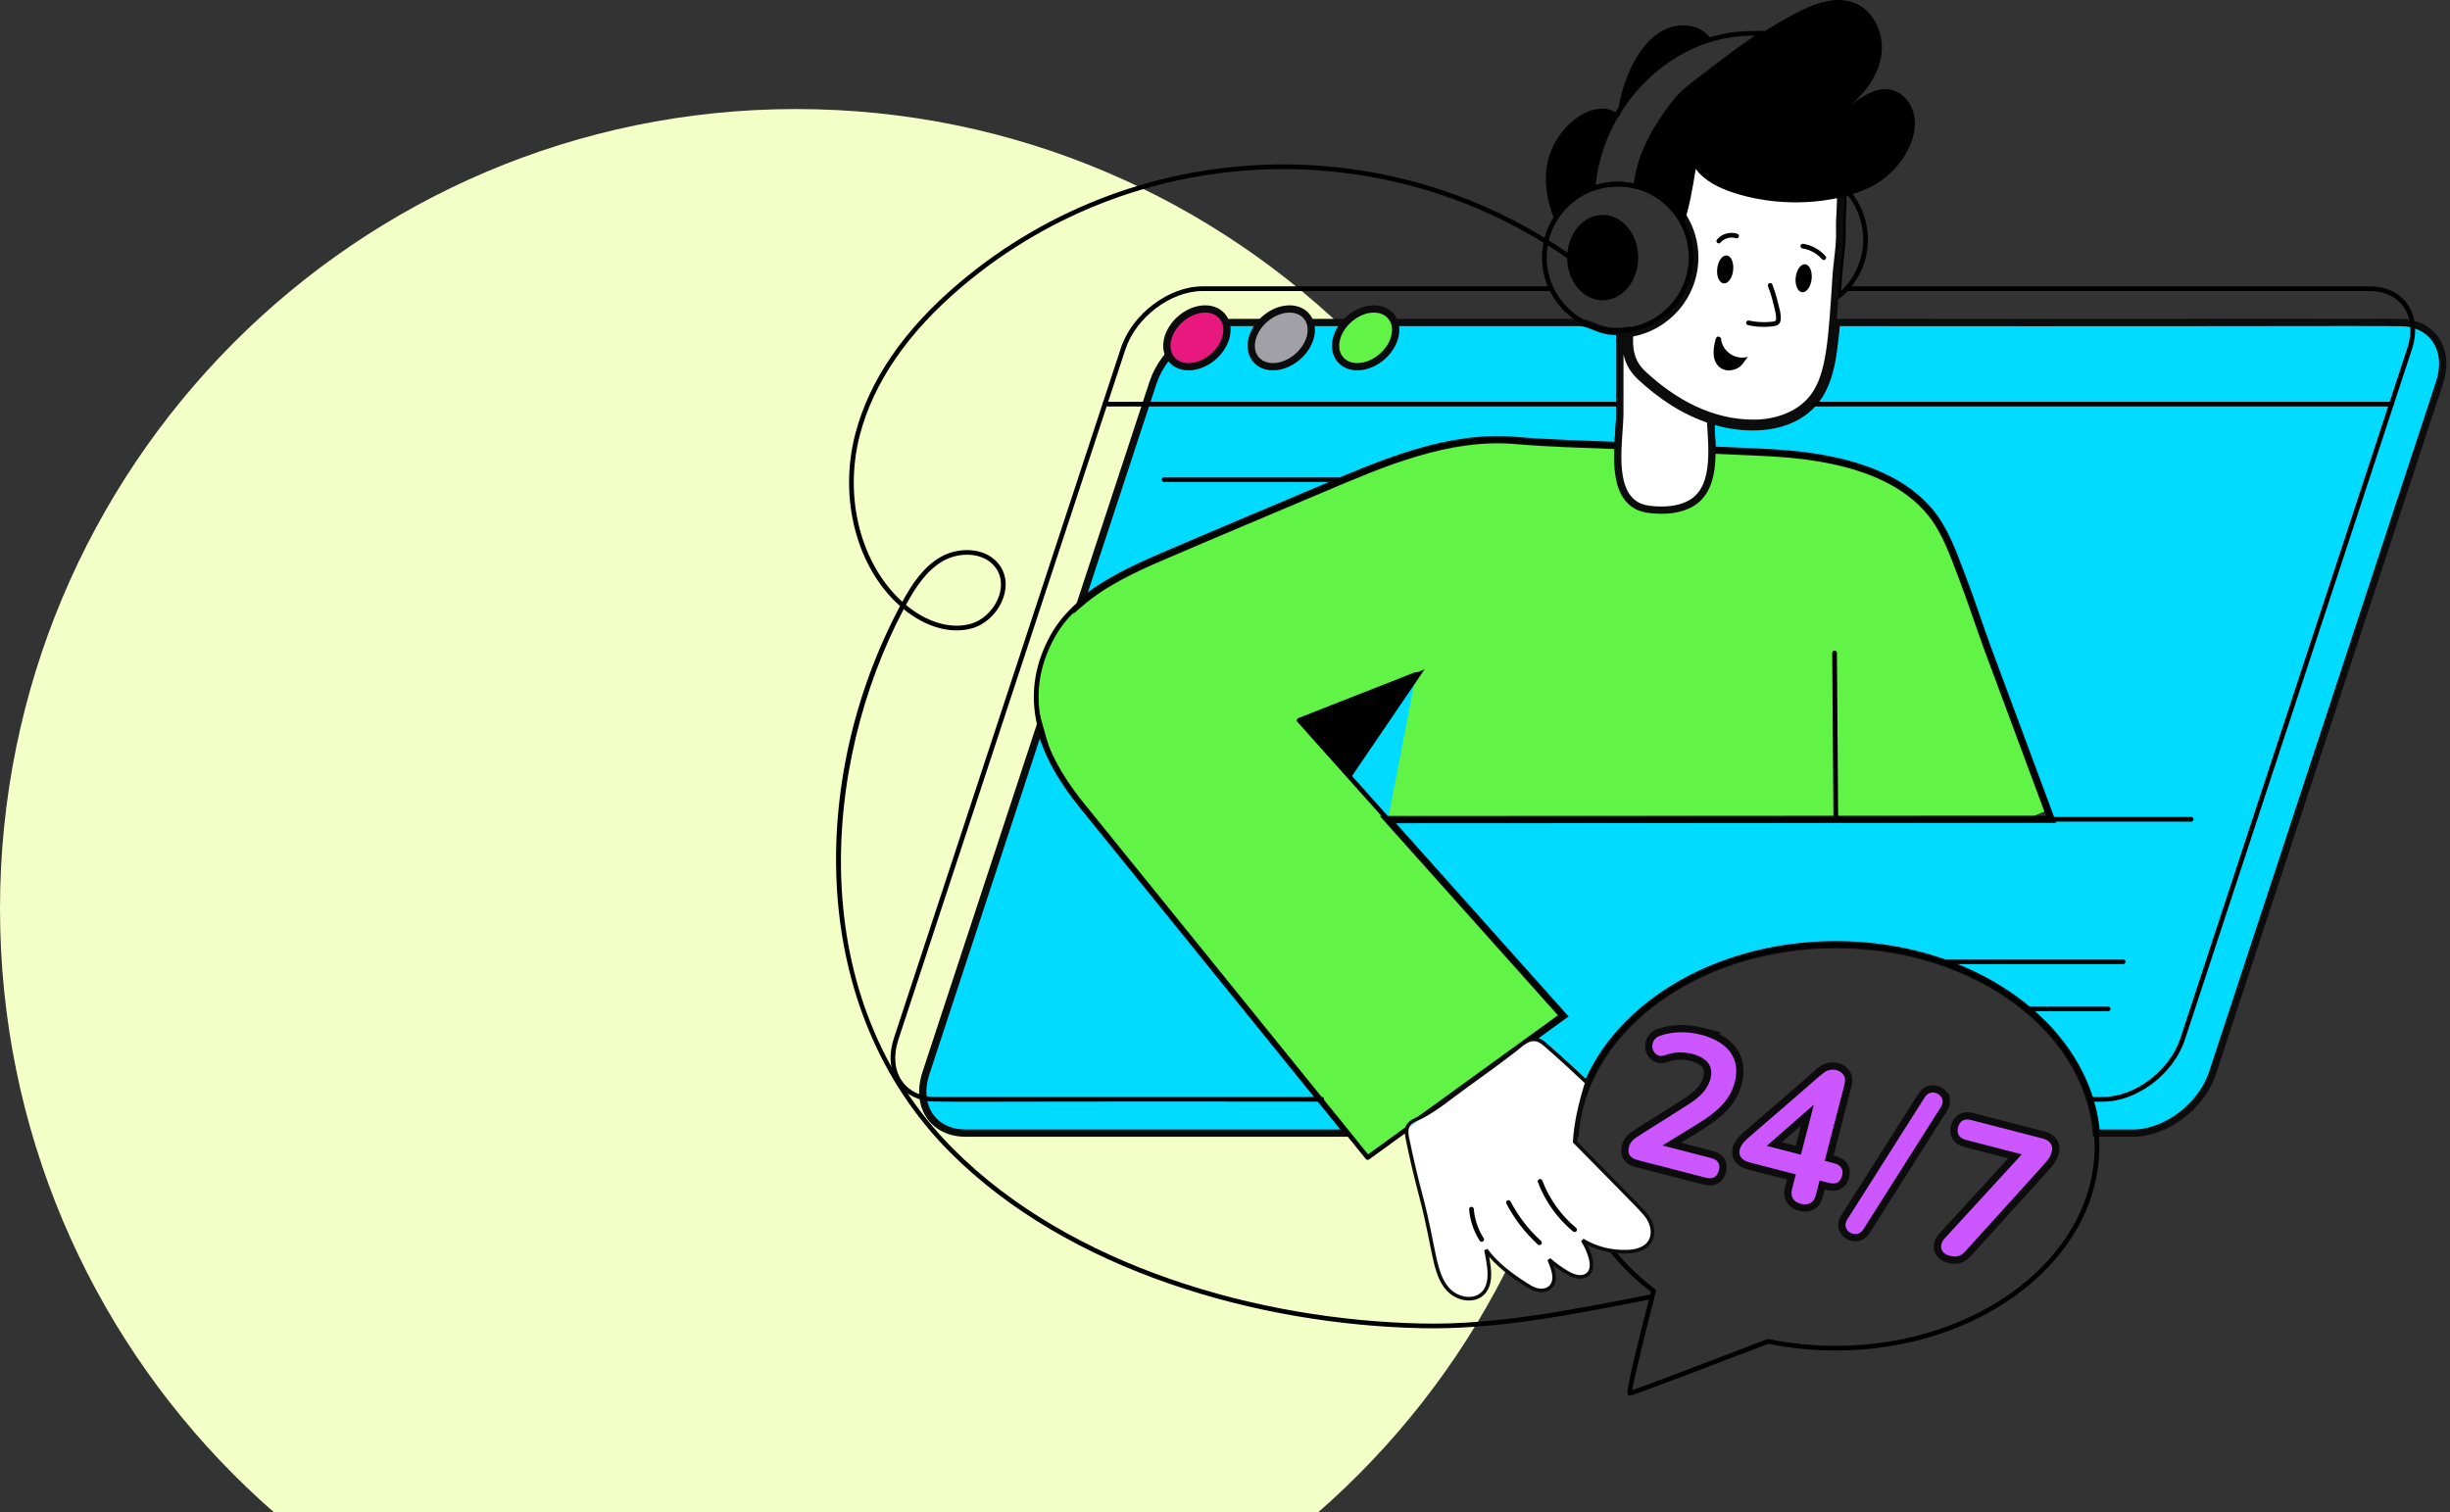 <svg width="337" height="208" viewBox="0 0 337 208" fill="none" xmlns="http://www.w3.org/2000/svg">
<rect x="0" y="0" width="337" height="208" fill="#333333" stroke="none"/>
<g clip-path="url(#clip0_4259_1042)">
<path d="M219 125C219 185.75 169.973 235 109.5 235C49.027 235 0 185.755 0 125C0 64.246 49.027 15.001 109.5 15.001C169.973 15.001 219 64.251 219 125Z" fill="#F4FFC7"/>
<path d="M185.406 155.88H132.871C128.325 155.88 125.87 152.165 127.371 147.6L143.055 99.908C143.978 103.714 146.111 107.326 148.831 110.689C151.572 114.078 154.317 117.466 157.059 120.854C160.413 124.998 177.931 146.638 185.406 155.88Z" fill="#00DBFF" stroke="#0C0C0D"/>
<path d="M146 85.501L150 82.001L154.5 79.001L170.5 71.501L198 61.501L206 60.501L230.5 61.501L253 63.501L259 65.501L263.5 68.501L268 74.501L272 85.001L281.5 111.5L215.5 140L188 159L168.5 135L149 110.5L146 107L144.5 103.5L142.5 96.501L143.5 90.501L146 85.501Z" fill="#61F346"/>
<path d="M194.781 92.773L190.902 112.747L178.695 99.085L194.781 92.773Z" fill="#00DBFF"/>
<path d="M181.838 67.246C174.571 70.328 167.033 73.475 159.684 76.64C155.982 78.233 151.852 80.162 148.638 82.927L158.598 52.641C160.102 48.068 164.998 44.362 169.541 44.362C169.585 44.362 217.089 44.361 217.133 44.362C219.22 44.386 220.091 46.008 223.688 45.502C223.688 45.52 223.684 45.533 223.684 45.55C223.615 45.562 223.551 45.575 223.482 45.584C223.305 45.61 222.943 45.606 222.839 45.782C222.749 45.933 222.822 46.282 222.822 46.445C222.816 46.92 222.817 47.437 222.809 56.813C222.809 58.04 222.641 59.633 222.559 61.291C217.866 61.11 213.146 60.993 208.478 60.593C199.19 59.792 190.195 63.702 181.838 67.245L181.838 67.246Z" fill="#00DBFF" stroke="#0C0C0D"/>
<path d="M192.759 155.88L193.845 155.096C193.733 155.336 193.71 155.62 193.733 155.88H192.759Z" fill="#FFD447"/>
<path d="M335.559 52.641L304.333 147.601C302.829 152.173 297.928 155.88 293.39 155.88H288.36C288.226 154.287 287.921 152.733 287.451 151.226C283.675 139.024 269.469 129.957 252.518 129.957C235.567 129.957 221.365 139.024 217.585 151.226C217.115 152.733 216.809 154.287 216.676 155.88H216.448C216.676 153.783 217.219 151.467 217.986 149C217.405 148.431 215.057 146.236 212.517 144.01C212.15 143.691 211.762 143.359 211.284 143.261C210.228 143.042 209.379 143.988 208.621 144.569C206.453 146.231 204.173 147.906 201.919 149.516C199.807 151.023 197.678 152.849 195.337 154.011L215.03 139.747L190.902 112.747L282.133 112.704C279.207 104.825 276.275 96.945 273.349 89.066C272.164 85.79 271.082 82.47 269.836 79.215C268.711 76.274 267.582 73.011 265.578 70.548C262.225 66.428 257.048 64.382 251.98 63.323C246.547 62.191 242.296 62.264 235.481 61.911C235.472 60.495 235.356 59.061 235.278 57.765C240.273 59.406 246.471 59.192 249.726 55.1C251.204 53.24 251.803 50.842 252.148 48.495C252.35 47.135 252.497 45.748 252.618 44.362C334.45 44.438 330.245 44.174 331.832 44.573C335.206 45.413 336.853 48.707 335.56 52.642L335.559 52.641Z" fill="#00DBFF" stroke="#0C0C0D"/>
<path d="M181.813 151.549C126.038 151.472 128.506 151.732 126.9 151.328C123.1 150.383 121.689 146.678 122.948 142.845L154.175 47.89C155.717 43.203 160.764 39.389 165.425 39.389H213.243C213.421 39.389 213.566 39.534 213.566 39.712C213.566 39.89 213.421 40.035 213.243 40.035H165.425C161.022 40.035 156.25 43.65 154.789 48.093L123.563 143.047C122.136 147.387 124.41 150.903 128.755 150.903H181.813C181.991 150.903 182.136 151.048 182.136 151.226C182.136 151.404 181.991 151.549 181.813 151.549Z" fill="black"/>
<path d="M289.274 151.549H287.621C287.442 151.549 287.297 151.404 287.297 151.226C287.297 151.048 287.442 150.903 287.621 150.903H289.274C293.677 150.903 298.449 147.288 299.91 142.845L331.136 47.89C332.588 43.473 330.184 40.035 325.944 40.035H253.999C253.821 40.035 253.676 39.89 253.676 39.712C253.676 39.534 253.821 39.389 253.999 39.389H325.944C330.715 39.389 333.319 43.32 331.75 48.092L300.524 143.047C298.982 147.735 293.935 151.549 289.273 151.549H289.274Z" fill="black"/>
<path d="M328.944 55.913H249.299C249.12 55.913 248.975 55.769 248.975 55.59C248.975 55.412 249.12 55.268 249.299 55.268H328.944C329.122 55.268 329.267 55.412 329.267 55.59C329.267 55.769 329.122 55.913 328.944 55.913Z" fill="black"/>
<path d="M230.579 55.913H151.982C151.804 55.913 151.659 55.769 151.659 55.59C151.659 55.412 151.804 55.268 151.982 55.268H230.58C230.758 55.268 230.903 55.412 230.903 55.59C230.903 55.769 230.758 55.913 230.58 55.913H230.579Z" fill="black"/>
<path d="M165.776 42.501C166.871 42.501 167.774 42.954 168.297 43.742C168.816 44.524 168.911 45.557 168.558 46.63C168.206 47.7 167.466 48.649 166.567 49.33C165.67 50.009 164.576 50.448 163.492 50.448C162.398 50.448 161.494 49.995 160.971 49.208C160.451 48.426 160.357 47.391 160.71 46.318C161.062 45.248 161.802 44.3 162.701 43.62C163.599 42.94 164.693 42.501 165.776 42.501Z" fill="#E9187E" stroke="#0C0C0D"/>
<path d="M177.381 42.501C178.475 42.501 179.378 42.954 179.901 43.742C180.421 44.524 180.515 45.557 180.162 46.63C179.81 47.7 179.071 48.649 178.172 49.33C177.274 50.009 176.18 50.448 175.097 50.448C174.002 50.448 173.098 49.995 172.575 49.208C172.056 48.426 171.961 47.391 172.314 46.318C172.666 45.248 173.407 44.3 174.306 43.62C175.203 42.94 176.297 42.501 177.381 42.501Z" fill="#A0A0A6" stroke="#0C0C0D"/>
<path d="M188.985 42.501C190.08 42.501 190.982 42.954 191.505 43.742C192.025 44.524 192.119 45.557 191.766 46.63C191.414 47.7 190.675 48.649 189.776 49.33C188.878 50.009 187.784 50.448 186.701 50.448C185.606 50.448 184.702 49.995 184.179 49.208C183.66 48.426 183.565 47.391 183.918 46.318C184.27 45.248 185.011 44.3 185.91 43.62C186.807 42.94 187.901 42.501 188.985 42.501Z" fill="#61F346" stroke="#0C0C0D"/>
<path d="M184.439 66.297H160.116C159.937 66.297 159.792 66.153 159.792 65.974C159.792 65.796 159.937 65.651 160.116 65.651H184.439C184.617 65.651 184.762 65.796 184.762 65.974C184.762 66.153 184.617 66.297 184.439 66.297Z" fill="black"/>
<path d="M292.041 132.624H267.427C267.248 132.624 267.104 132.48 267.104 132.301C267.104 132.123 267.248 131.979 267.427 131.979H292.041C292.219 131.979 292.364 132.123 292.364 132.301C292.364 132.48 292.219 132.624 292.041 132.624Z" fill="black"/>
<path d="M289.975 139.101H279.101C278.923 139.101 278.778 138.957 278.778 138.779C278.778 138.6 278.923 138.456 279.101 138.456H289.975C290.154 138.456 290.299 138.6 290.299 138.779C290.299 138.957 290.154 139.101 289.975 139.101Z" fill="black"/>
<path d="M187.873 159.44L148.58 110.891C141.798 102.512 140.444 94.859 144.438 87.493C147.468 81.908 153.83 78.809 159.555 76.344C165.901 73.611 170.584 71.657 182.204 66.74C190.617 63.171 199.322 59.479 208.507 60.271C213.265 60.681 217.802 60.786 222.571 60.969C222.75 60.975 222.889 61.125 222.882 61.303C222.875 61.481 222.711 61.621 222.547 61.614C217.653 61.428 213.167 61.32 208.451 60.914C199.252 60.121 190.465 63.937 181.965 67.542C174.661 70.642 167.201 73.754 159.811 76.936C154.185 79.36 147.937 82.397 145.006 87.801C141.15 94.911 142.484 102.331 149.083 110.485L188.183 158.796L214.55 139.695L178.455 99.3C178.305 99.133 178.368 98.867 178.578 98.784L194.664 92.472C194.829 92.408 195.018 92.488 195.083 92.654C195.148 92.82 195.067 93.007 194.901 93.073L179.246 99.216L215.27 139.532C215.398 139.674 215.374 139.896 215.219 140.009L188.314 159.499C188.174 159.6 187.98 159.573 187.873 159.44Z" fill="black"/>
<path d="M190.902 113.069C190.724 113.069 190.579 112.924 190.579 112.746C190.579 112.568 190.724 112.423 190.902 112.423L281.668 112.382L273.046 89.178C270.007 80.783 268.136 74.204 265.326 70.751C262.522 67.304 258.009 64.911 251.913 63.641C246.687 62.551 242.645 62.586 235.464 62.233C235.286 62.224 235.148 62.073 235.157 61.895C235.166 61.717 235.317 61.568 235.496 61.588C241.734 61.895 246.583 61.871 252.045 63.008C258.289 64.31 262.927 66.778 265.828 70.344C267.847 72.824 268.986 76.058 270.139 79.1C271.383 82.351 272.466 85.677 273.653 88.957L282.436 112.593C282.514 112.804 282.358 113.029 282.133 113.029L190.902 113.069V113.069Z" fill="black"/>
<path d="M252.52 113.069C252.342 113.069 252.198 112.926 252.196 112.749L252.024 89.83C252.023 89.651 252.166 89.506 252.344 89.504C252.512 89.492 252.669 89.646 252.67 89.824L252.843 112.743C252.844 112.922 252.701 113.067 252.522 113.069H252.52Z" fill="black"/>
<path d="M185.786 107.021L195.952 92.074L178.695 99.085L185.786 107.021Z" fill="black"/>
<path d="M301.4 113.029H279.761C279.583 113.029 279.438 112.884 279.438 112.706C279.438 112.528 279.583 112.383 279.761 112.383H301.4C301.579 112.383 301.724 112.528 301.724 112.706C301.724 112.884 301.579 113.029 301.4 113.029Z" fill="black"/>
<path d="M252.562 40.75L252.739 37.981C252.876 35.897 253.301 33.7 253.225 31.646C253.158 29.737 253.557 27.416 253.194 25.766C253.125 25.456 253.503 25.243 253.734 25.464C258.254 29.795 257.925 37.087 253.089 41.021C252.868 41.199 252.544 41.029 252.562 40.749L252.562 40.75ZM253.965 26.649C254.083 28.327 253.813 29.979 253.871 31.623C253.949 33.743 253.52 35.958 253.383 38.023L253.256 40.013C257.006 36.447 257.304 30.555 253.965 26.649Z" fill="black"/>
<path d="M227.766 44.022C227.339 44.284 226.886 44.516 226.417 44.71C227.123 44.383 227.432 44.153 227.766 44.022Z" fill="#7ECDF1"/>
<path d="M232.175 69.467C230.697 70.152 229.007 70.263 227.382 70.126C226.593 70.057 225.792 69.927 225.106 69.536C221.326 67.374 222.805 60.464 222.809 56.813C222.819 45.044 222.813 45.825 222.839 45.782C222.943 45.605 223.305 45.61 223.482 45.584C223.551 45.575 223.615 45.562 223.684 45.549C223.486 47.836 223.697 50.01 225.624 51.805C228.438 54.432 231.684 56.593 235.279 57.765C235.528 61.971 236.209 67.594 232.175 69.467H232.175Z" fill="white" stroke="#0C0C0D"/>
<path d="M232.37 20.987C237.884 20.872 243.41 21.308 248.834 22.293L248.836 22.294C249.784 22.462 250.656 22.651 251.361 23.116V23.117C252.414 23.819 253.006 25.138 253.128 26.507V26.509C253.202 27.322 253.169 28.154 253.123 29.018C253.077 29.866 253.018 30.753 253.048 31.633V31.635H253.049C253.049 31.641 253.048 31.646 253.049 31.652V31.653C253.086 32.662 253.002 33.703 252.888 34.767C252.804 35.556 252.702 36.368 252.627 37.17L252.562 37.969C252.274 42.337 252.082 45.775 251.644 48.529C251.235 51.107 250.618 53.024 249.552 54.499L249.333 54.789C247.506 57.086 244.417 58.192 241.384 58.225C235.483 58.288 230.239 55.431 225.964 51.44C224.277 49.867 224.007 47.98 224.161 45.86C229.233 45.072 233.114 40.693 233.114 35.406C233.114 31.433 230.919 27.976 227.679 26.172C228.436 24.763 229.368 23.488 230.455 22.451V22.45C230.676 22.238 230.862 22.026 231.023 21.842C231.189 21.652 231.323 21.5 231.462 21.371C231.713 21.136 231.959 20.997 232.371 20.988L232.37 20.987Z" fill="white" stroke="#0C0C0D"/>
<path d="M226.386 44.724C225.528 45.124 224.619 45.404 223.684 45.55C223.688 45.507 223.692 45.464 223.696 45.421C224.641 45.314 225.541 45.077 226.386 44.724Z" fill="#7ECDF1"/>
<path d="M222.451 15.674C220.58 18.774 219.4 22.291 219.124 25.912C216.9 26.704 215.038 28.259 213.844 30.256C212.777 27.68 212.288 24.845 212.913 22.162C213.508 19.617 215.128 17.322 217.335 15.914C218.883 14.924 221.107 14.451 222.451 15.673V15.674Z" fill="black"/>
<path d="M222.546 15.518C223.034 11.521 225.111 6.143 228.684 4.217C230.973 2.982 234.077 3.282 235.347 5.422C230.007 7.011 225.464 10.765 222.546 15.518Z" fill="black"/>
<path d="M262.414 20.663C261.418 22.605 259.858 24.25 257.979 25.352C254.024 27.659 246.116 28.959 238.584 26.558C236.558 25.909 234.503 24.945 233.248 23.238C232.843 25.804 232.386 28.464 231.571 30.94C230.278 28.331 227.89 26.363 225.007 25.636C225.464 21.287 227.567 17.709 230.188 14.235C231.653 12.289 234.097 10.735 236.015 9.236C238.101 7.609 240.234 6.05 242.42 4.561H242.282C243.747 3.631 245.248 2.761 246.782 1.943C249.385 0.552 252.488 -0.697 255.208 0.449C257.811 1.546 259.16 4.668 258.794 7.462C258.427 10.261 256.643 12.707 254.488 14.528C256.134 13.254 258.087 11.91 260.121 12.354C261.747 12.711 262.957 14.223 263.285 15.85C263.612 17.482 263.173 19.187 262.414 20.664L262.414 20.663Z" fill="black"/>
<path d="M249.19 38.401C249.309 37.339 248.916 36.424 248.312 36.356C247.707 36.288 247.12 37.094 247.001 38.155C246.882 39.217 247.275 40.132 247.879 40.2C248.484 40.268 249.071 39.462 249.19 38.401Z" fill="black"/>
<path d="M238.395 37.188C238.515 36.127 238.122 35.212 237.517 35.144C236.913 35.076 236.326 35.881 236.206 36.943C236.087 38.004 236.48 38.92 237.085 38.988C237.689 39.055 238.276 38.25 238.395 37.188Z" fill="black"/>
<path d="M240.433 44.726C240.259 44.687 240.149 44.514 240.189 44.34C240.227 44.166 240.401 44.056 240.575 44.096C242.277 44.48 243.997 44.259 244.166 44.171C244.382 44.06 244.36 43.485 244.101 42.463C243.905 41.682 243.738 40.832 243.191 39.367C243.129 39.199 243.214 39.013 243.381 38.951C243.548 38.889 243.735 38.975 243.797 39.141C244.352 40.634 244.564 41.654 244.727 42.305C245.013 43.432 245.235 44.673 244.09 44.852C242.928 45.031 241.665 45.004 240.432 44.726H240.433Z" fill="black"/>
<path d="M221.264 40.662C220.34 39.263 220.749 37.627 221.927 37.024C222.61 36.677 223.457 36.779 223.99 37.273C224.121 37.394 224.128 37.599 224.007 37.729C223.885 37.86 223.681 37.867 223.55 37.746C223.218 37.438 222.66 37.376 222.222 37.599C221.386 38.027 221.098 39.236 221.804 40.306C221.903 40.455 221.861 40.655 221.712 40.753C221.565 40.85 221.364 40.812 221.265 40.661L221.264 40.662Z" fill="black"/>
<path d="M250.622 35.662C249.943 34.877 248.964 34.337 247.937 34.178C247.761 34.151 247.64 33.986 247.667 33.81C247.695 33.634 247.857 33.516 248.035 33.54C249.212 33.721 250.333 34.341 251.111 35.24C251.228 35.374 251.213 35.578 251.077 35.695C250.942 35.811 250.739 35.797 250.622 35.662H250.622Z" fill="black"/>
<path d="M236.212 33.406C236.075 33.291 236.057 33.088 236.172 32.951C236.837 32.156 237.987 31.83 238.97 32.157C239.139 32.214 239.231 32.396 239.174 32.566C239.117 32.734 238.936 32.825 238.765 32.77C238.041 32.529 237.158 32.78 236.667 33.365C236.552 33.502 236.348 33.52 236.212 33.406Z" fill="black"/>
<path d="M236.736 46.696C236.998 48.43 238.73 49.555 240.424 49.087C239.935 49.673 239.642 50.34 238.955 50.673C237.45 51.403 235.94 50.682 235.727 48.91C235.643 48.209 235.782 47.502 235.949 46.815C235.997 46.617 236.066 46.396 236.25 46.308C236.433 46.221 236.851 46.528 236.736 46.696V46.696Z" fill="black"/>
<path d="M218.802 25.888C219.54 16.192 226.554 7.701 235.255 5.113C237.936 4.312 239.884 4.263 242.42 4.238C242.736 4.238 242.865 4.649 242.602 4.828C240.444 6.299 238.295 7.869 236.214 9.492C234.28 11.002 231.88 12.526 230.447 14.43C228.185 17.428 225.808 21.109 225.329 25.671C225.309 25.866 225.118 25.999 224.928 25.95C223.053 25.474 221.041 25.57 219.233 26.217C219.013 26.295 218.784 26.122 218.802 25.888H218.802ZM241.363 4.895C239.213 4.936 237.537 5.105 235.439 5.731C227.103 8.212 220.4 16.252 219.489 25.452C221.168 24.941 222.994 24.865 224.727 25.239C225.307 20.69 227.674 17.031 229.929 14.041C231.085 12.506 232.786 11.245 234.432 10.025C236.525 8.473 237.893 7.305 241.363 4.895H241.363Z" fill="black"/>
<path d="M222.171 15.512L222.267 15.356C222.443 15.055 222.909 15.21 222.867 15.558L222.841 15.771C222.827 15.893 222.745 15.998 222.628 16.038C222.333 16.145 222.023 15.77 222.171 15.512Z" fill="black"/>
<path d="M222.522 45.812C216.779 45.812 212.107 41.145 212.107 35.408C212.107 29.672 216.779 25.004 222.522 25.004C228.264 25.004 232.936 29.671 232.936 35.408C232.936 41.145 228.264 45.812 222.522 45.812ZM222.522 25.65C217.136 25.65 212.754 30.027 212.754 35.408C212.754 40.788 217.136 45.165 222.522 45.165C227.907 45.165 232.289 40.788 232.289 35.408C232.289 30.028 227.907 25.65 222.522 25.65Z" fill="black"/>
<path d="M220.448 41.31C223.146 41.31 225.333 38.681 225.333 35.438C225.333 32.195 223.146 29.566 220.448 29.566C217.751 29.566 215.564 32.195 215.564 35.438C215.564 38.681 217.751 41.31 220.448 41.31Z" fill="black"/>
<path d="M224.183 192C224.083 192 223.976 191.948 223.914 191.868C223.795 191.714 223.547 191.396 227.087 177.715C220.113 172.397 216.276 165.3 216.276 157.709C216.276 142.228 232.535 129.634 252.519 129.634C272.504 129.634 288.763 142.228 288.763 157.709C288.763 173.19 272.504 185.784 252.519 185.784C249.372 185.784 246.247 185.472 243.231 184.854C236.237 187.539 224.562 192 224.182 192L224.183 192ZM252.52 130.28C232.892 130.28 216.923 142.585 216.923 157.71C216.923 165.155 220.733 172.123 227.649 177.33C227.753 177.409 227.8 177.543 227.768 177.668C226.582 182.246 224.781 189.477 224.512 191.24C226.594 190.521 236.414 186.78 243.088 184.218C243.147 184.196 243.208 184.191 243.27 184.203C246.272 184.824 249.383 185.139 252.52 185.139C272.148 185.139 288.117 172.834 288.117 157.71C288.117 142.585 272.148 130.28 252.52 130.28Z" fill="black"/>
<path d="M228.156 142.018C230.06 141.345 232.222 141.373 234.055 141.847L235.347 142.181L235.255 142.226C236.536 142.711 237.601 143.407 238.323 144.341C239.276 145.575 239.58 147.158 239.094 149.037C238.393 151.744 236.259 153.492 233.996 154.891V154.892L229.949 157.387L235.499 158.822C236.028 158.959 236.485 159.213 236.757 159.64C236.999 160.021 237.048 160.465 236.964 160.925L236.92 161.124C236.784 161.648 236.515 162.096 236.07 162.357C235.626 162.618 235.095 162.64 234.547 162.499L225.135 160.067V160.066C224.576 159.921 224.076 159.669 223.775 159.221C223.465 158.759 223.437 158.198 223.593 157.597L223.634 157.458C223.741 157.135 223.921 156.847 224.164 156.593L224.165 156.592C224.498 156.246 224.752 156.064 225.711 155.459C226.678 154.85 228.39 153.793 231.703 151.681L231.709 151.677C232.683 151.076 233.394 150.506 233.864 149.972L234.027 149.776C234.397 149.305 234.686 148.746 234.815 148.195C234.962 147.568 234.894 146.996 234.568 146.547C234.258 146.12 233.715 145.791 233.043 145.573C232.461 145.383 231.822 145.29 231.252 145.278H231.013C230.245 145.293 229.753 145.448 229.339 145.579C228.99 145.688 228.581 145.829 228.117 145.715L227.915 145.651C226.425 145.057 226.349 142.798 227.992 142.083L228.156 142.018Z" fill="#CC56FF" stroke="#0C0C0D"/>
<path d="M251.359 146.755C252.235 146.465 253.422 146.726 254.001 147.612C254.33 148.113 254.347 148.726 254.182 149.363L251.601 159.328L252.372 159.527C252.949 159.676 253.423 159.948 253.7 160.389C253.98 160.835 253.997 161.357 253.863 161.874L253.829 162.006L253.82 162.014C253.663 162.51 253.382 162.903 252.947 163.122C252.486 163.354 251.951 163.341 251.419 163.204L250.649 163.005L250.259 164.515C250.093 165.155 249.759 165.655 249.255 165.937C248.819 166.181 248.317 166.227 247.808 166.135L247.589 166.086C246.997 165.932 246.494 165.626 246.197 165.137C245.897 164.645 245.854 164.049 246.017 163.418L246.407 161.908L240.575 160.402C240.029 160.262 239.505 160.017 239.157 159.605C238.786 159.167 238.668 158.602 238.833 157.964L238.888 157.786C239.033 157.377 239.295 157.017 239.568 156.714C239.883 156.364 240.25 156.05 240.555 155.793C245.626 151.445 248.069 149.283 249.36 148.166C249.998 147.613 250.371 147.301 250.639 147.112C250.936 146.903 251.121 146.834 251.358 146.755H251.359ZM244.059 157.38L247.36 158.233L248.612 153.399L244.059 157.38Z" fill="#CC56FF" stroke="#0C0C0D"/>
<path d="M264.327 150.685C264.831 149.883 265.644 149.663 266.346 149.854C266.877 149.998 267.363 150.386 267.586 150.923H267.651L267.703 151.362C267.753 151.772 267.623 152.174 267.397 152.548L267.392 152.557L267.391 152.556L256.734 169.375C256.504 169.741 256.199 170.024 255.804 170.158H255.803C254.754 170.513 253.49 169.864 253.361 168.678L253.352 168.523C253.349 168.165 253.471 167.815 253.671 167.485L253.676 167.478L264.327 150.685Z" fill="#CC56FF" stroke="#0C0C0D"/>
<path d="M269.699 153.732C270.146 153.47 270.683 153.443 271.245 153.588L281.145 156.145C281.664 156.279 282.138 156.547 282.444 156.967C282.761 157.402 282.859 157.948 282.706 158.538C282.598 158.955 282.441 159.327 282.226 159.64C281.973 160.007 281.888 160.115 280.487 161.662C279.077 163.218 276.318 166.248 270.689 172.483C270.341 172.882 269.943 173.152 269.477 173.273C269.016 173.393 268.537 173.357 268.044 173.23H268.043C267.34 173.048 266.773 172.607 266.573 171.964C266.371 171.314 266.591 170.61 267.138 170.004L267.141 170.001L277.17 159.068L270.288 157.291C269.732 157.147 269.278 156.864 269.012 156.426C268.744 155.986 268.714 155.47 268.847 154.957C268.98 154.44 269.252 153.994 269.699 153.732Z" fill="#CC56FF" stroke="#0C0C0D"/>
<path d="M209.708 143.402C210.172 143.104 210.717 142.886 211.336 143.016H211.337C211.887 143.131 212.323 143.51 212.681 143.822C214.882 145.742 217.213 147.91 218.03 148.695L218.399 148.512L218.225 149.071C217.317 152 216.729 154.697 216.606 157.062C221.523 162.065 223.975 164.526 225.258 165.866C225.902 166.539 226.262 166.938 226.492 167.239C226.728 167.549 226.828 167.755 226.958 168.028C227.359 168.869 227.473 169.95 226.954 170.796C226.303 171.854 224.949 172.148 223.833 172.186C221.643 172.259 219.521 171.733 217.692 170.62C218.164 171.358 218.529 172.165 218.768 173.008C219.079 174.105 218.908 174.991 218.255 175.415C217.622 175.826 216.677 175.7 215.673 175.128C214.772 174.614 213.889 173.979 213.077 173.262C213.269 173.681 213.435 174.112 213.572 174.553C213.689 174.932 213.782 175.366 213.774 175.787C213.766 176.211 213.654 176.641 213.343 176.983C212.902 177.469 212.202 177.593 211.612 177.49C211.17 177.413 210.767 177.225 210.399 177.012L210.042 176.794C207.897 175.432 205.893 173.969 204.394 171.941C204.427 172.103 204.46 172.27 204.495 172.441C204.619 173.061 204.747 173.732 204.815 174.396C204.948 175.703 204.86 177.07 203.946 177.941C203.279 178.577 202.372 178.75 201.504 178.612C200.746 178.492 199.997 178.133 199.422 177.61L199.187 177.377C198.171 176.272 197.712 174.801 197.271 172.772C196.827 170.73 196.397 168.104 195.464 164.59C194.761 161.939 194.134 159.267 193.586 156.58C193.458 155.951 193.418 155.438 193.609 155.005C193.803 154.564 194.209 154.264 194.813 153.987C197.289 152.854 199.509 150.93 201.772 149.313C204.025 147.705 206.305 146.032 208.47 144.37C208.655 144.228 208.842 144.067 209.05 143.895C209.255 143.726 209.475 143.552 209.708 143.402Z" fill="white" stroke="#0C0C0D" stroke-width="0.5"/>
<path d="M195.336 154.012L193.85 155.092C194.12 154.482 194.786 154.304 195.336 154.012Z" fill="#7ECDF1"/>
<path d="M211.961 171.807C211.594 171.398 211.254 170.971 210.948 170.537C211.318 170.932 211.663 171.359 211.961 171.807Z" fill="#7ECDF1"/>
<path d="M216.38 169.413C214.213 167.61 212.54 165.263 211.542 162.627C211.478 162.46 211.562 162.274 211.729 162.21C211.898 162.148 212.083 162.232 212.146 162.398C213.105 164.93 214.713 167.184 216.794 168.917C216.931 169.031 216.95 169.235 216.835 169.372C216.72 169.509 216.517 169.527 216.38 169.413L216.38 169.413Z" fill="black"/>
<path d="M211.538 171.195C209.772 169.587 208.315 167.698 207.209 165.582C207.127 165.424 207.188 165.229 207.347 165.146C207.505 165.064 207.7 165.126 207.782 165.284C208.853 167.332 210.263 169.161 211.973 170.718C212.105 170.838 212.115 171.042 211.995 171.174C211.874 171.308 211.668 171.314 211.538 171.196L211.538 171.195Z" fill="black"/>
<path d="M203.536 170.682C202.705 169.388 202.201 167.894 202.078 166.36C202.064 166.183 202.197 166.027 202.375 166.013C202.548 166.008 202.708 166.131 202.723 166.309C202.837 167.736 203.306 169.128 204.079 170.333C204.176 170.483 204.132 170.682 203.982 170.779C203.832 170.875 203.632 170.831 203.536 170.682H203.536Z" fill="black"/>
<path d="M195.692 182.715C172.935 182.256 146.926 174.816 130.668 158.507C111.148 138.926 111.073 107.325 123.8 83.372C117.818 78.053 115.343 68.557 117.641 59.711C119.566 52.299 124.38 45.298 131.949 38.903C156.991 17.743 193.605 17.114 219.367 37.543C219.508 37.654 219.531 37.857 219.42 37.996C219.309 38.136 219.105 38.16 218.966 38.049C193.517 17.869 157.244 18.376 132.366 39.395C124.902 45.703 120.158 52.592 118.267 59.873C116.043 68.434 118.393 77.606 124.115 82.787C125.441 80.354 127.02 77.954 129.445 76.587C131.915 75.195 135.698 75.245 137.5 77.752C139.688 80.794 137.264 85.399 133.743 86.421C130.832 87.265 127.338 86.287 124.303 83.802C113.052 105.105 110.409 137.27 131.125 158.051C147.214 174.191 173.032 181.612 195.704 182.07C206.093 182.272 216.653 180.09 226.989 178.09C227.164 178.053 227.334 178.171 227.368 178.346C227.402 178.521 227.287 178.691 227.111 178.724L224.973 179.138C215.34 181.007 205.519 182.908 195.691 182.716L195.692 182.715ZM124.614 83.221C127.507 85.63 130.826 86.595 133.563 85.8C136.701 84.89 138.875 80.769 136.975 78.128C135.381 75.912 131.99 75.894 129.762 77.149C127.436 78.46 125.909 80.829 124.614 83.221L124.614 83.221Z" fill="black"/>
</g>
<defs>
<clipPath id="clip0_4259_1042">
<rect width="337" height="235" fill="white"/>
</clipPath>
</defs>
</svg>
